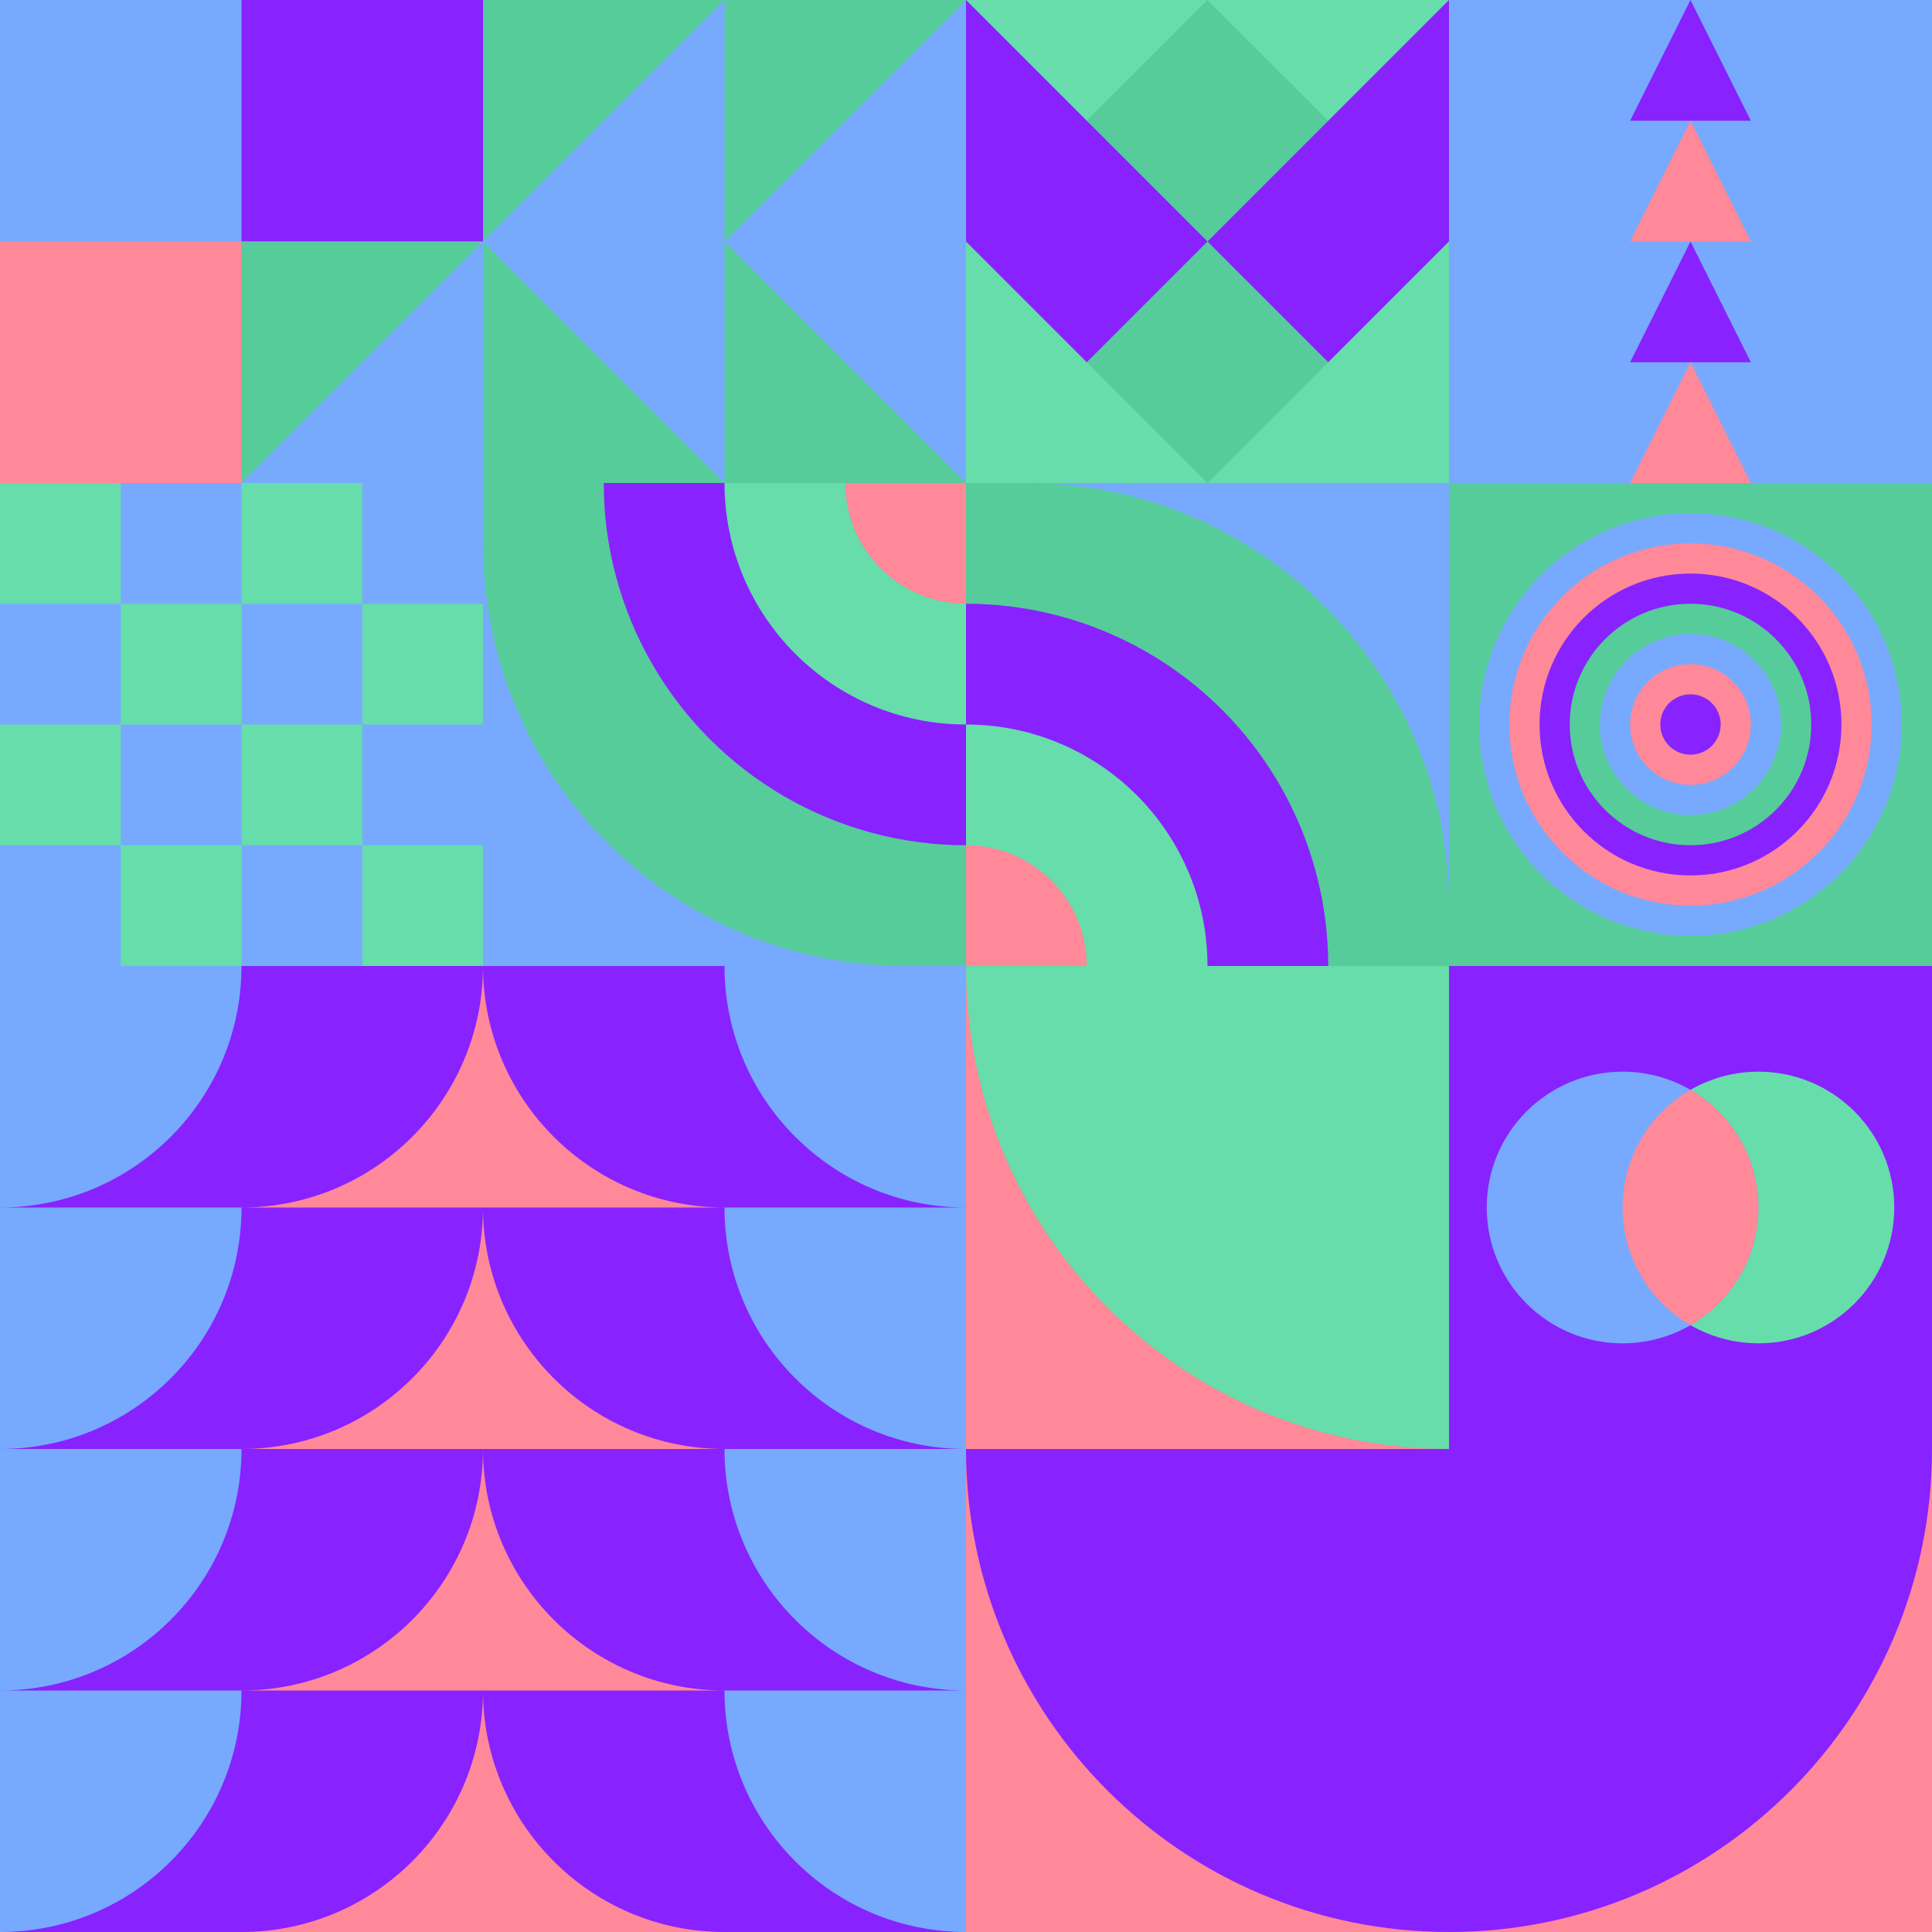 <svg id="geo" xmlns="http://www.w3.org/2000/svg" width="1280" height="1280" viewBox="0 0 1280 1280" fill="none" style="width:640px;height:640px"><g class="svg-image"><g class="block-0" transform="translate(0,0), scale(1), rotate(0, 160, 160)" height="320" width="320" clip-path="url(#trim)"><rect width="320" height="320" fill="#77aaff"/><path d="M160 160V0H320V160H160Z" fill="#8822ff"/><path d="M160 320V160H320L160 320Z" fill="#55cc99"/><path d="M0 320V160H160V320H0Z" fill="#ff8899"/></g><g class="block-1" transform="translate(320,0), scale(1), rotate(270, 160, 160)" height="320" width="320" clip-path="url(#trim)"><style>@keyframes geo-4-a0_t{0%,13.636%{transform:translate(0,0);animation-timing-function:ease-in-out}50%,63.636%{transform:translate(0,-160px);animation-timing-function:ease-in-out}to{transform:translate(0,-320px)}}@keyframes geo-4-a1_t{0%,13.636%{transform:translate(0,160px);animation-timing-function:ease-in-out}50%,63.636%{transform:translate(0,0);animation-timing-function:ease-in-out}to{transform:translate(0,-160px)}}@keyframes geo-4-a2_t{0%,13.636%{transform:translate(0,320px);animation-timing-function:ease-in-out}50%,63.636%{transform:translate(0,160px);animation-timing-function:ease-in-out}to{transform:translate(0,0)}}@keyframes geo-4-a3_t{0%,13.636%{transform:translate(0,0);animation-timing-function:ease-in-out}50%,63.636%{transform:translate(0,-160px);animation-timing-function:ease-in-out}to{transform:translate(0,-320px)}}</style><rect width="320" height="320" fill="#55cc99"/><path d="M320 320H0l160-160 160 160Z" fill="#77aaff" style="animation:2.2s ease-in-out infinite both geo-4-a0_t"/><path d="M320 320H0l160-160 160 160Z" fill="#77aaff" transform="translate(0 160)" style="animation:2.2s ease-in-out infinite both geo-4-a1_t"/><path d="M320 320H0l160-160 160 160Z" fill="#77aaff" transform="translate(0 320)" style="animation:2.2s ease-in-out infinite both geo-4-a2_t"/><path d="M320 160H0L160 0l160 160Z" fill="#77aaff" style="animation:2.2s ease-in-out infinite both geo-4-a3_t"/></g><g class="block-2" transform="translate(640,0), scale(1), rotate(270, 160, 160)" height="320" width="320" clip-path="url(#trim)"><rect width="320" height="320" fill="#55cc99"/><path d="M320 160v160H160l160-160Z" fill="#66ddaa"/><path d="M160 160v160H0l160-160ZM160 160v160h160L160 160Z" fill="#8822ff"/><path d="M0 160v160h160L0 160ZM320 160V0H160l160 160Z" fill="#66ddaa"/><path d="M160 160V0h160L160 160ZM160 160V0H0l160 160Z" fill="#8822ff"/><path d="M0 160V0h160L0 160Z" fill="#66ddaa"/></g><g class="block-3" transform="translate(960,0), scale(1), rotate(0, 160, 160)" height="320" width="320" clip-path="url(#trim)"><rect width="320" height="320" fill="#77aaff"/><path d="M160 240L200 320H120L160 240Z" fill="#ff8899"/><path d="M160 160L200 240H120L160 160Z" fill="#8822ff"/><path d="M160 80L200 160H120L160 80Z" fill="#ff8899"/><path d="M160 0L200 80H120L160 0Z" fill="#8822ff"/></g><g class="block-4" transform="translate(0,320), scale(1), rotate(0, 160, 160)" height="320" width="320" clip-path="url(#trim)"><rect width="320" height="320" fill="white"/><rect y="320" width="320" height="320" transform="rotate(-90 0 320)" fill="#77aaff"/><rect y="80" width="80" height="80" transform="rotate(-90 0 80)" fill="#66ddaa"/><rect x="160" y="80" width="80" height="80" transform="rotate(-90 160 80)" fill="#66ddaa"/><rect x="80" y="160" width="80" height="80" transform="rotate(-90 80 160)" fill="#66ddaa"/><rect x="240" y="160" width="80" height="80" transform="rotate(-90 240 160)" fill="#66ddaa"/><rect y="240" width="80" height="80" transform="rotate(-90 0 240)" fill="#66ddaa"/><rect x="160" y="240" width="80" height="80" transform="rotate(-90 160 240)" fill="#66ddaa"/><rect x="80" y="320" width="80" height="80" transform="rotate(-90 80 320)" fill="#66ddaa"/><rect x="240" y="320" width="80" height="80" transform="rotate(-90 240 320)" fill="#66ddaa"/></g><g class="block-5" transform="translate(320,320), scale(1), rotate(180, 160, 160)" height="320" width="320" clip-path="url(#trim)"><g clip-path="url(#a)"><rect width="320" height="320" fill="#77aaff"/><path d="M320 280c17 152.5-125.36 280-280 280s-280-125.36-280-280S-120-38 40 0c154.64 0 280 125.36 280 280Z" fill="#55cc99"/><circle cy="320" r="240" fill="#8822ff"/><circle cy="320" r="160" fill="#66ddaa"/><circle cy="320" r="80" fill="#ff8899"/></g><defs><clipPath id="a"><rect width="320" height="320" fill="white"/></clipPath></defs></g><g class="block-6" transform="translate(640,320), scale(1), rotate(0, 160, 160)" height="320" width="320" clip-path="url(#trim)"><g clip-path="url(#a)"><rect width="320" height="320" fill="#77aaff"/><path d="M320 280c17 152.5-125.36 280-280 280s-280-125.36-280-280S-120-38 40 0c154.64 0 280 125.36 280 280Z" fill="#55cc99"/><circle cy="320" r="240" fill="#8822ff"/><circle cy="320" r="160" fill="#66ddaa"/><circle cy="320" r="80" fill="#ff8899"/></g><defs><clipPath id="a"><rect width="320" height="320" fill="white"/></clipPath></defs></g><g class="block-7" transform="translate(960,320), scale(1), rotate(0, 160, 160)" height="320" width="320" clip-path="url(#trim)"><rect width="320" height="320" fill="#55cc99"/><circle cx="160" cy="160" r="140" fill="#77aaff"/><circle cx="160" cy="160" r="120" fill="#ff8899"/><circle cx="160" cy="160" r="100" fill="#8822ff"/><circle cx="160" cy="160" r="80" fill="#55cc99"/><circle cx="160" cy="160" r="60" fill="#77aaff"/><circle cx="160" cy="160" r="40" fill="#ff8899"/><circle cx="160" cy="160" r="20" fill="#8822ff"/></g><g class="block-8" transform="translate(0,640), scale(2), rotate(0, 160, 160)" height="640" width="640" clip-path="url(#trim)"><rect width="320" height="320" fill="#ff8899"/><path d="M0 240h160c0 44.183-35.817 80-80 80H0v-80ZM0 160h160c0 44.183-35.817 80-80 80H0v-80ZM0 80h160c0 44.183-35.817 80-80 80H0V80ZM0 0h160c0 44.183-35.817 80-80 80H0V0Z" fill="#8822ff"/><path d="M-80 240H80c0 44.183-35.817 80-80 80h-80v-80ZM-80 160H80c0 44.183-35.817 80-80 80h-80v-80ZM-80 80H80c0 44.183-35.817 80-80 80h-80V80ZM-80 0H80c0 44.183-35.817 80-80 80h-80V0Z" fill="#77aaff"/><path d="M320 240H160c0 44.183 35.817 80 80 80h80v-80ZM320 160H160c0 44.183 35.817 80 80 80h80v-80ZM320 80H160c0 44.183 35.817 80 80 80h80V80ZM320 0H160c0 44.183 35.817 80 80 80h80V0Z" fill="#8822ff"/><path d="M400 240H240c0 44.183 35.817 80 80 80h80v-80ZM400 160H240c0 44.183 35.817 80 80 80h80v-80ZM400 80H240c0 44.183 35.817 80 80 80h80V80ZM400 0H240c0 44.183 35.817 80 80 80h80V0Z" fill="#77aaff"/></g><g class="block-9" transform="translate(640,640), scale(2), rotate(0, 160, 160)" height="640" width="640" clip-path="url(#trim)"><rect width="320" height="320" fill="#ff8899"/><path fill-rule="evenodd" clip-rule="evenodd" d="M160 320c88.366 0 160-71.634 160-160H0c0 88.366 71.634 160 160 160Z" fill="#8822ff"/><path fill-rule="evenodd" clip-rule="evenodd" d="M160 160c88.366 0 160-71.634 160-160H0c0 88.366 71.634 160 160 160Z" fill="#66ddaa"/></g><g class="block-10" transform="translate(960,640), scale(1), rotate(0, 160, 160)" height="320" width="320" clip-path="url(#trim)"><rect width="320" height="320" fill="#8822ff"/><circle cx="205" cy="160" r="90" fill="#66ddaa"/><circle cx="115" cy="160" r="90" fill="#77aaff"/><path fill-rule="evenodd" clip-rule="evenodd" d="M160 237.959c26.901-15.561 45-44.646 45-77.959s-18.099-62.398-45-77.96c-26.901 15.562-45 44.647-45 77.96 0 33.313 18.099 62.398 45 77.959Z" fill="#ff8899"/></g></g><clipPath id="trim"><rect width="320" height="320" fill="white"/></clipPath><filter id="noiseFilter"><feTurbulence baseFrequency="0.5" result="noise"/><feColorMatrix type="saturate" values="0.10"/><feBlend in="SourceGraphic" in2="noise" mode="multiply"/></filter><rect transform="translate(0,0)" height="1280" width="1280" filter="url(#noiseFilter)" opacity="0.4"/></svg>
